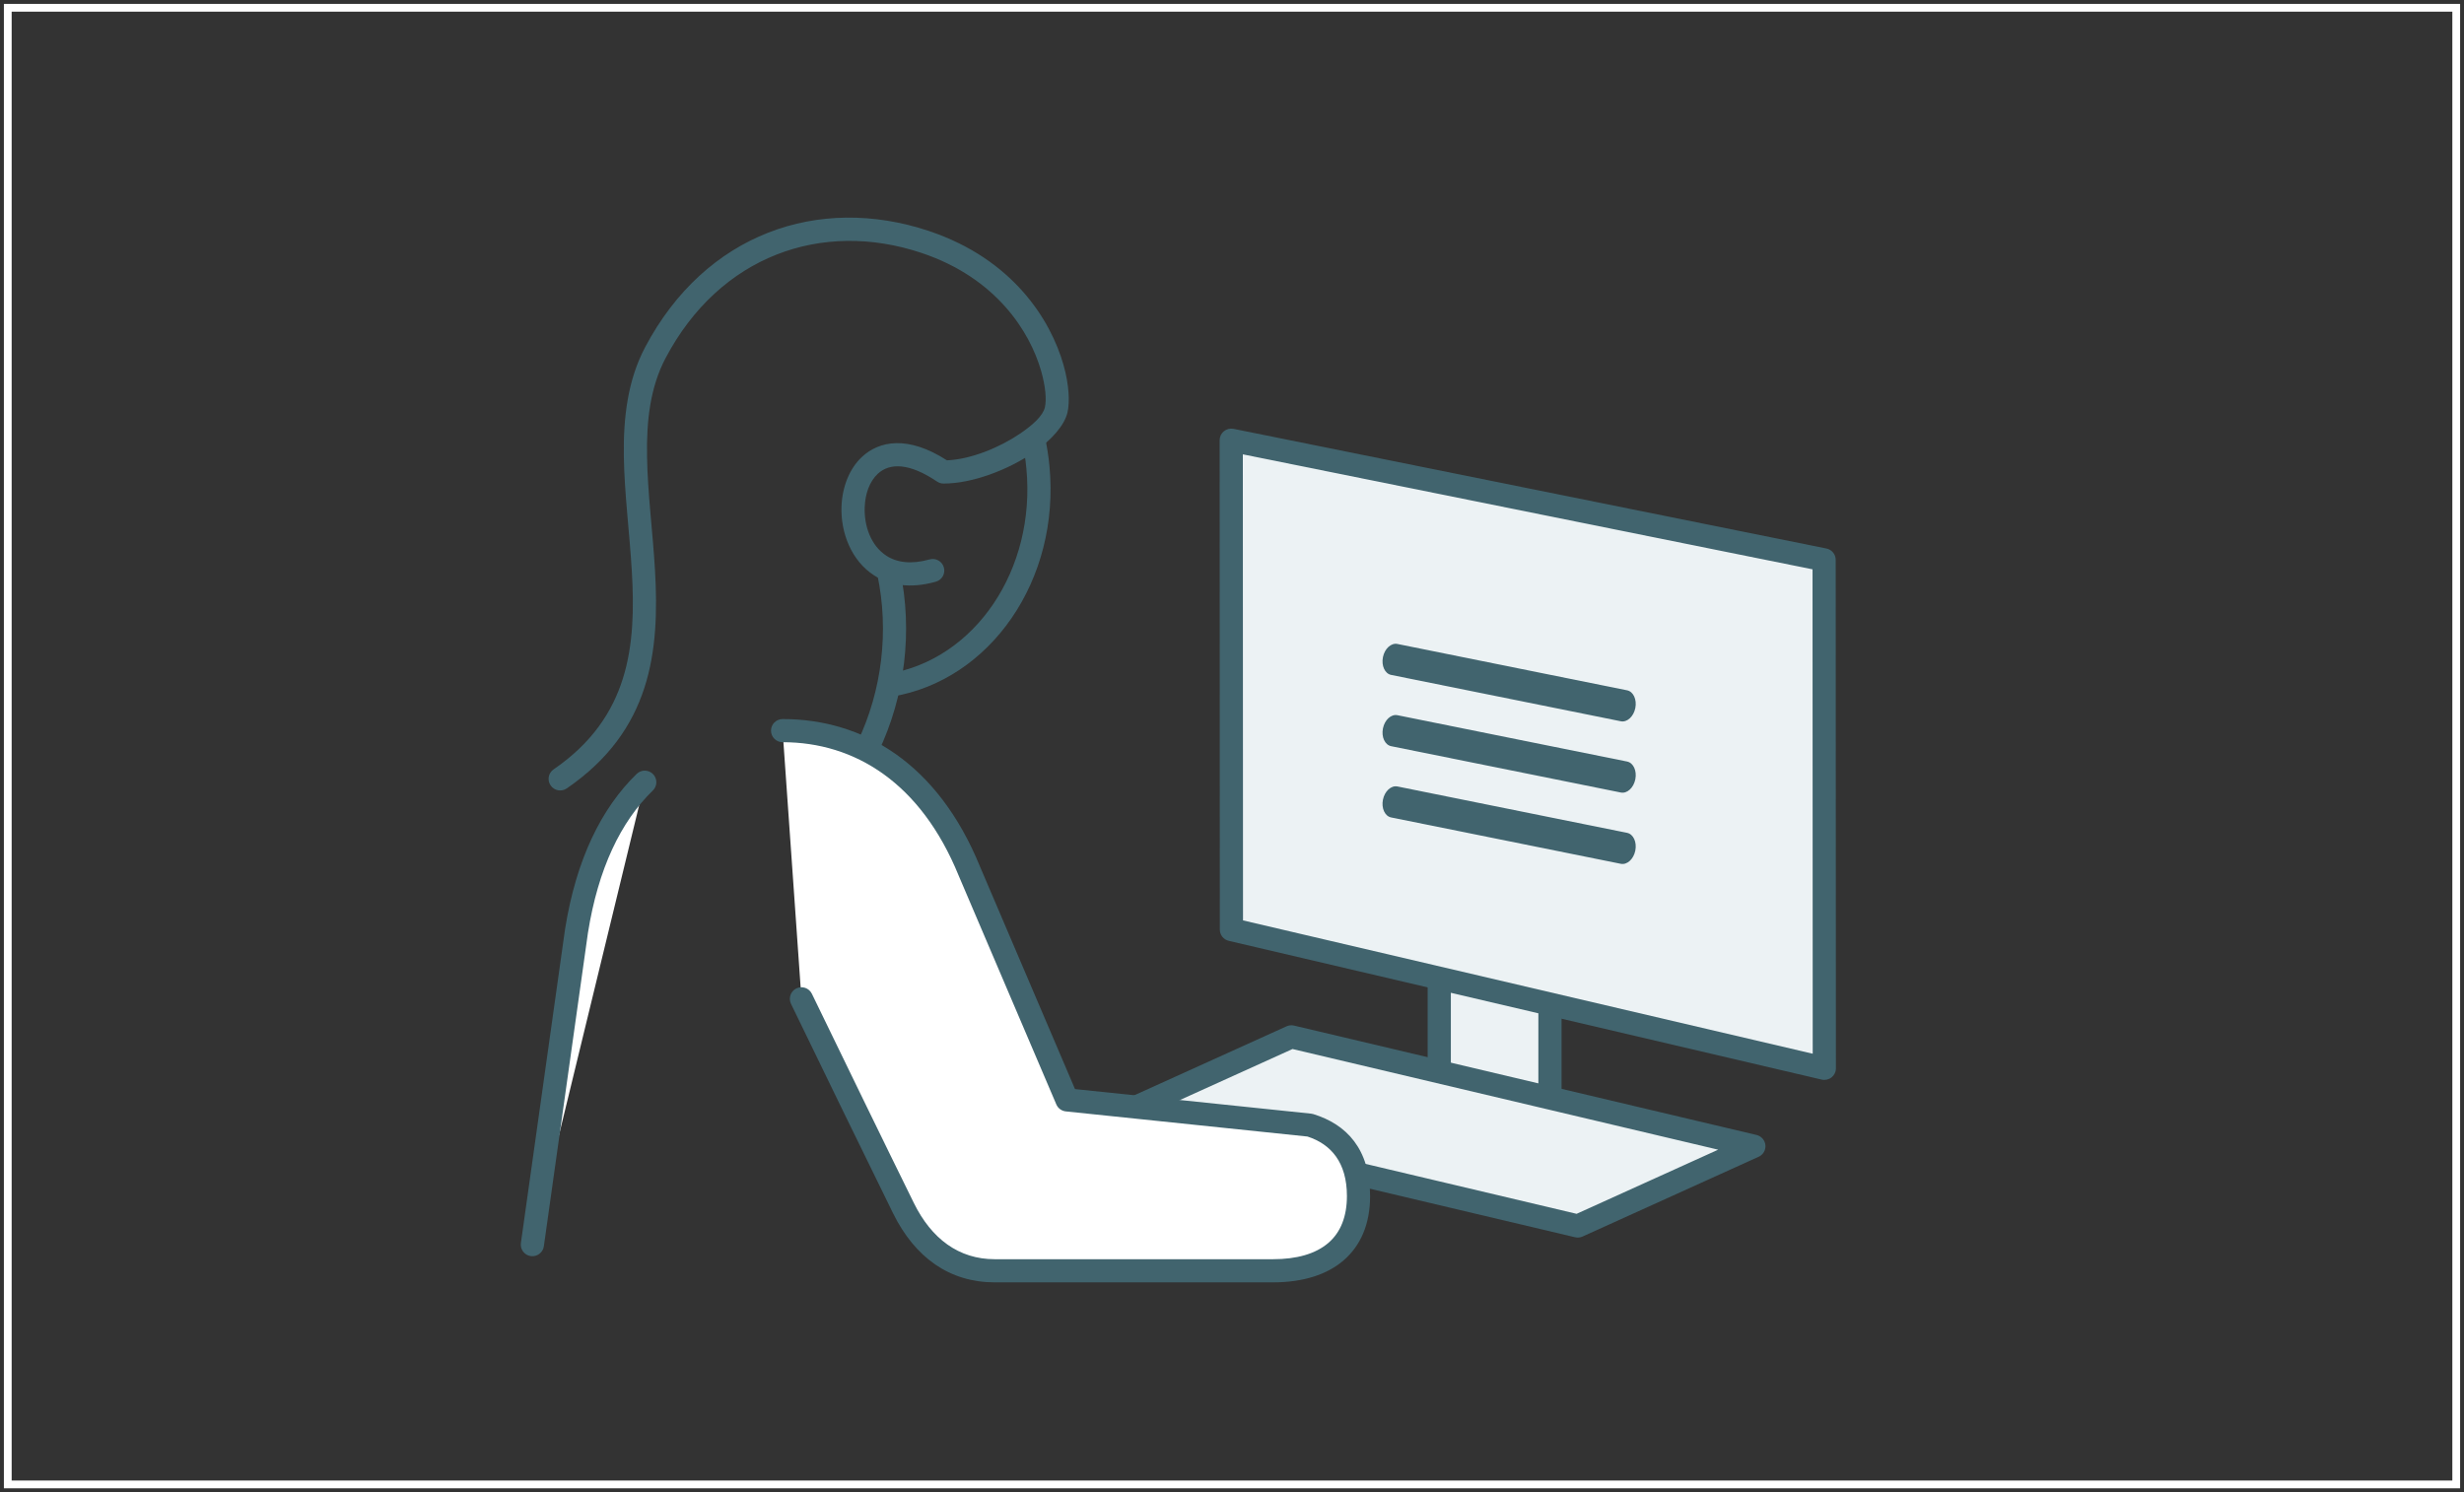 <?xml version="1.0" encoding="UTF-8"?>
<svg width="317px" height="192px" viewBox="0 0 317 192" version="1.1" xmlns="http://www.w3.org/2000/svg" xmlns:xlink="http://www.w3.org/1999/xlink">
    <rect x="0" y="0" width="317" height="192" fill="#333333" stroke="none"/>
    <title>illu-19</title>
    <g id="Layout" stroke="none" stroke-width="1" fill="none" fill-rule="evenodd">
        <g id="BDIU---Startseite-Icons" transform="translate(-979, -1094)">
            <g id="illu-19" transform="translate(980, 1095)">
                <rect id="Rectangle" stroke="#FFFFFF" x="0" y="0" width="315" height="190"></rect>
                <g transform="translate(66, 27)">
                    <polygon id="Path" fill="#ECF2F4" fill-rule="nonzero" points="118.164 109.583 118.164 98.085 118.221 90.276 132.562 90.276 132.407 101.575 132.407 113.074 132.562 116.951 118.221 114.527"></polygon>
                    <path d="M116.673,109.583 L116.729,114.545 C116.738,115.263 117.26,115.876 117.973,115.995 L132.314,118.419 C132.756,118.494 133.209,118.366 133.546,118.068 C133.884,117.773 134.072,117.341 134.054,116.892 L133.899,113.044 C133.899,113.044 133.899,101.584 133.899,101.584 C133.899,101.584 134.054,90.297 134.054,90.297 C134.06,89.898 133.904,89.514 133.624,89.231 C133.344,88.948 132.962,88.787 132.562,88.787 L118.221,88.787 C117.401,88.787 116.735,89.448 116.729,90.264 L116.673,98.085 L116.673,109.583 Z M119.656,109.574 L119.656,98.091 C119.656,98.091 119.701,91.765 119.701,91.765 C119.701,91.765 131.049,91.765 131.049,91.765 L130.915,101.575 L130.915,113.133 L130.999,115.176 C130.999,115.176 119.698,113.267 119.698,113.267 L119.656,109.574 Z" id="Shape" fill="#41646E"></path>
                    <polygon id="Path" fill="#ECF2F4" fill-rule="nonzero" transform="translate(129.824, 67.887) scale(-1, 1) rotate(166.83) translate(-129.824, -67.887) " points="97.839 36.04 176.179 36.04 161.247 99.734 83.468 97.345"></polygon>
                    <path d="M83.47,101.224 C83.014,101.224 82.584,101.015 82.301,100.661 C82.017,100.303 81.913,99.839 82.017,99.395 L96.952,35.699 C97.113,35.008 97.739,34.528 98.45,34.548 L176.228,36.94 C176.676,36.955 177.09,37.17 177.365,37.524 C177.636,37.876 177.735,38.334 177.633,38.769 L163.26,100.074 C163.104,100.747 162.502,101.224 161.81,101.224 L83.47,101.224 Z M85.35,98.245 L160.625,98.245 C160.625,98.245 174.313,39.862 174.313,39.862 C174.313,39.862 99.577,37.563 99.577,37.563 L85.35,98.245 Z" id="Shape" fill="#41646E" transform="translate(129.825, 67.886) scale(-1, 1) rotate(-13.173) translate(-129.825, -67.886) "></path>
                    <polyline id="Path" fill="#ECF2F4" fill-rule="nonzero" points="83.811 117.407 76.478 115.674 99.134 105.411 158.639 119.486 135.987 129.748 106.67 122.812"></polyline>
                    <path d="M77.096,117.029 L99.286,106.977 C99.286,106.977 154.048,119.929 154.048,119.929 C154.048,119.929 135.835,128.182 135.835,128.182 C135.835,128.182 118.901,124.176 118.901,124.176 C118.901,124.176 107.013,121.362 107.013,121.362 C106.213,121.174 105.408,121.669 105.217,122.47 C105.029,123.268 105.524,124.072 106.326,124.262 L118.215,127.077 L135.644,131.199 C135.966,131.273 136.303,131.24 136.604,131.103 L159.257,120.841 C159.836,120.579 160.185,119.977 160.125,119.343 C160.062,118.708 159.603,118.184 158.982,118.035 L99.477,103.961 C99.155,103.886 98.817,103.919 98.516,104.056 L75.861,114.318 C75.112,114.658 74.781,115.54 75.121,116.29 C75.461,117.038 76.344,117.368 77.096,117.029 Z" id="Path" fill="#41646E"></path>
                    <path d="M15.949,72.645 C11.62,76.856 8.544,83.155 7.169,91.792 L1.492,132.146" id="Path" fill="#FFFFFF" fill-rule="nonzero"></path>
                    <path d="M14.908,71.579 C10.385,75.978 7.133,82.539 5.695,91.56 L0.015,131.937 C-0.101,132.753 0.469,133.507 1.283,133.62 C2.1,133.736 2.855,133.167 2.969,132.354 L8.643,92.012 C9.959,83.769 12.855,77.735 16.99,73.712 C17.581,73.137 17.593,72.196 17.017,71.606 C16.441,71.016 15.499,71.004 14.908,71.579 Z" id="Path" fill="#41646E"></path>
                    <path d="M36.108,100.518 C39.813,108.169 45.744,120.376 49.231,127.449 C51.773,132.607 55.759,135.511 60.974,135.511 L96.777,135.511 C103.716,135.511 107.776,132.143 107.776,125.895 C107.776,120.668 105.196,117.901 101.514,116.772 L70.273,113.523 L57.71,84.087 C52.561,71.46 43.512,66.01 33.685,66.01" id="Path" fill="#FFFFFF" fill-rule="nonzero"></path>
                    <path d="M34.765,101.167 C38.47,108.821 44.404,121.031 47.892,128.107 C50.717,133.834 55.183,137 60.974,137 L96.777,137 C100.673,137 103.74,135.993 105.855,134.174 C108.039,132.289 109.268,129.519 109.268,125.895 C109.268,119.831 106.222,116.659 101.953,115.349 C101.86,115.322 101.765,115.301 101.669,115.292 L71.302,112.133 C71.302,112.133 59.085,83.513 59.085,83.513 C53.653,70.197 44.052,64.521 33.685,64.521 C32.862,64.521 32.193,65.188 32.193,66.01 C32.193,66.832 32.862,67.499 33.685,67.499 C42.969,67.499 51.463,72.72 56.329,84.65 L68.9,114.107 C69.112,114.604 69.578,114.947 70.118,115.003 L101.21,118.238 C104.232,119.215 106.285,121.567 106.285,125.895 C106.285,128.518 105.485,130.555 103.904,131.919 C102.251,133.343 99.82,134.022 96.777,134.022 C96.777,134.022 60.974,134.022 60.974,134.022 C56.335,134.022 52.832,131.38 50.571,126.791 C50.571,126.791 50.571,126.791 50.571,126.791 C47.083,119.721 41.155,107.516 37.45,99.869 C37.092,99.13 36.2,98.82 35.457,99.178 C34.717,99.535 34.407,100.425 34.765,101.167 Z" id="Path" fill="#41646E"></path>
                    <path d="M36.072,54.657 C43.038,57.022 50.786,57.025 57.752,54.657 C58.531,54.392 59.378,54.806 59.644,55.586 C59.909,56.364 59.494,57.209 58.713,57.475 C51.132,60.054 42.695,60.051 35.112,57.475 C34.333,57.209 33.915,56.364 34.181,55.586 C34.446,54.809 35.293,54.392 36.072,54.657 Z" id="Path" fill="#41646E" transform="translate(46.912, 56.992) scale(-1, 1) rotate(83.22) translate(-46.912, -56.992) "></path>
                    <path d="M5.913,73.446 C16.77,66.004 17.873,55.834 17.268,45.386 C16.981,40.434 16.313,35.428 16.241,30.666 C16.173,26.142 16.641,21.841 18.634,18.065 C25.597,4.884 38.754,0.265 51.558,4.544 C61.144,7.752 65.493,14.652 66.946,19.736 C67.516,21.74 67.653,23.426 67.43,24.402 C67.43,24.402 67.43,24.402 67.43,24.402 C67.176,25.507 65.878,26.675 64.237,27.792 C61.573,29.602 57.889,31.103 54.828,31.231 C49.801,27.997 46.114,28.712 43.882,30.8 C42.274,32.303 41.361,34.653 41.263,37.14 C41.131,40.559 42.549,44.174 45.46,46.036 C47.405,47.281 50.043,47.793 53.402,46.846 C54.193,46.622 54.655,45.8 54.431,45.008 C54.207,44.219 53.384,43.757 52.591,43.981 C50.261,44.636 48.42,44.392 47.068,43.528 C45.034,42.227 44.154,39.648 44.246,37.253 C44.309,35.585 44.843,33.98 45.923,32.971 C47.474,31.52 50.013,31.568 53.554,33.962 C53.799,34.129 54.088,34.218 54.386,34.218 C58.059,34.227 62.656,32.47 65.917,30.252 C68.319,28.62 69.965,26.684 70.335,25.07 C70.631,23.783 70.568,21.555 69.813,18.92 C68.175,13.184 63.325,5.339 52.507,1.721 C52.507,1.721 52.507,1.721 52.507,1.721 C38.312,-3.023 23.712,2.066 15.997,16.677 C15.997,16.677 15.997,16.677 15.997,16.677 C13.774,20.885 13.184,25.665 13.258,30.707 C13.33,35.514 14.001,40.562 14.29,45.556 C14.836,54.997 14.034,64.265 4.225,70.993 C3.544,71.457 3.374,72.386 3.84,73.062 C4.305,73.741 5.236,73.911 5.913,73.446 Z" id="Path" fill="#41646E"></path>
                    <path d="M64.512,28.831 C64.754,29.939 64.933,31.074 65.043,32.235 C65.043,32.235 65.043,32.238 65.043,32.238 C66.296,45.27 58.471,56.852 47.253,58.702 C46.439,58.836 45.89,59.601 46.024,60.411 C46.158,61.224 46.925,61.772 47.737,61.638 C60.386,59.556 69.423,46.646 68.014,31.952 C67.892,30.668 67.695,29.415 67.424,28.194 C67.248,27.39 66.451,26.88 65.649,27.059 C64.843,27.235 64.333,28.03 64.512,28.831 Z" id="Path" fill="#41646E"></path>
                    <path d="M112.082,57.8 L142.223,57.8 C143.046,57.8 143.715,58.711 143.715,59.834 C143.715,60.953 143.046,61.868 142.223,61.864 L112.082,61.864 C111.259,61.864 110.591,60.953 110.591,59.83 C110.591,58.711 111.259,57.796 112.082,57.8 Z" id="Path" fill="#41646E" transform="translate(127.153, 59.832) scale(-1, 1) rotate(168.588) translate(-127.153, -59.832) "></path>
                    <path d="M112.083,66.965 L142.224,66.965 C143.047,66.965 143.716,67.876 143.716,68.999 C143.716,70.122 143.047,71.033 142.224,71.033 L112.083,71.033 C111.26,71.033 110.592,70.122 110.592,68.999 C110.592,67.876 111.26,66.965 112.083,66.965 Z" id="Path" fill="#41646E" transform="translate(127.154, 68.999) scale(-1, 1) rotate(168.593) translate(-127.154, -68.999) "></path>
                    <path d="M112.083,76.136 L142.223,76.136 C143.047,76.136 143.715,77.047 143.715,78.17 C143.715,79.289 143.047,80.204 142.223,80.2 L112.083,80.204 C111.259,80.2 110.591,79.289 110.591,78.166 C110.591,77.047 111.259,76.132 112.083,76.136 Z" id="Path" fill="#41646E" transform="translate(127.153, 78.17) scale(-1, 1) rotate(168.588) translate(-127.153, -78.17) "></path>
                </g>
            </g>
        </g>
    </g>
</svg>